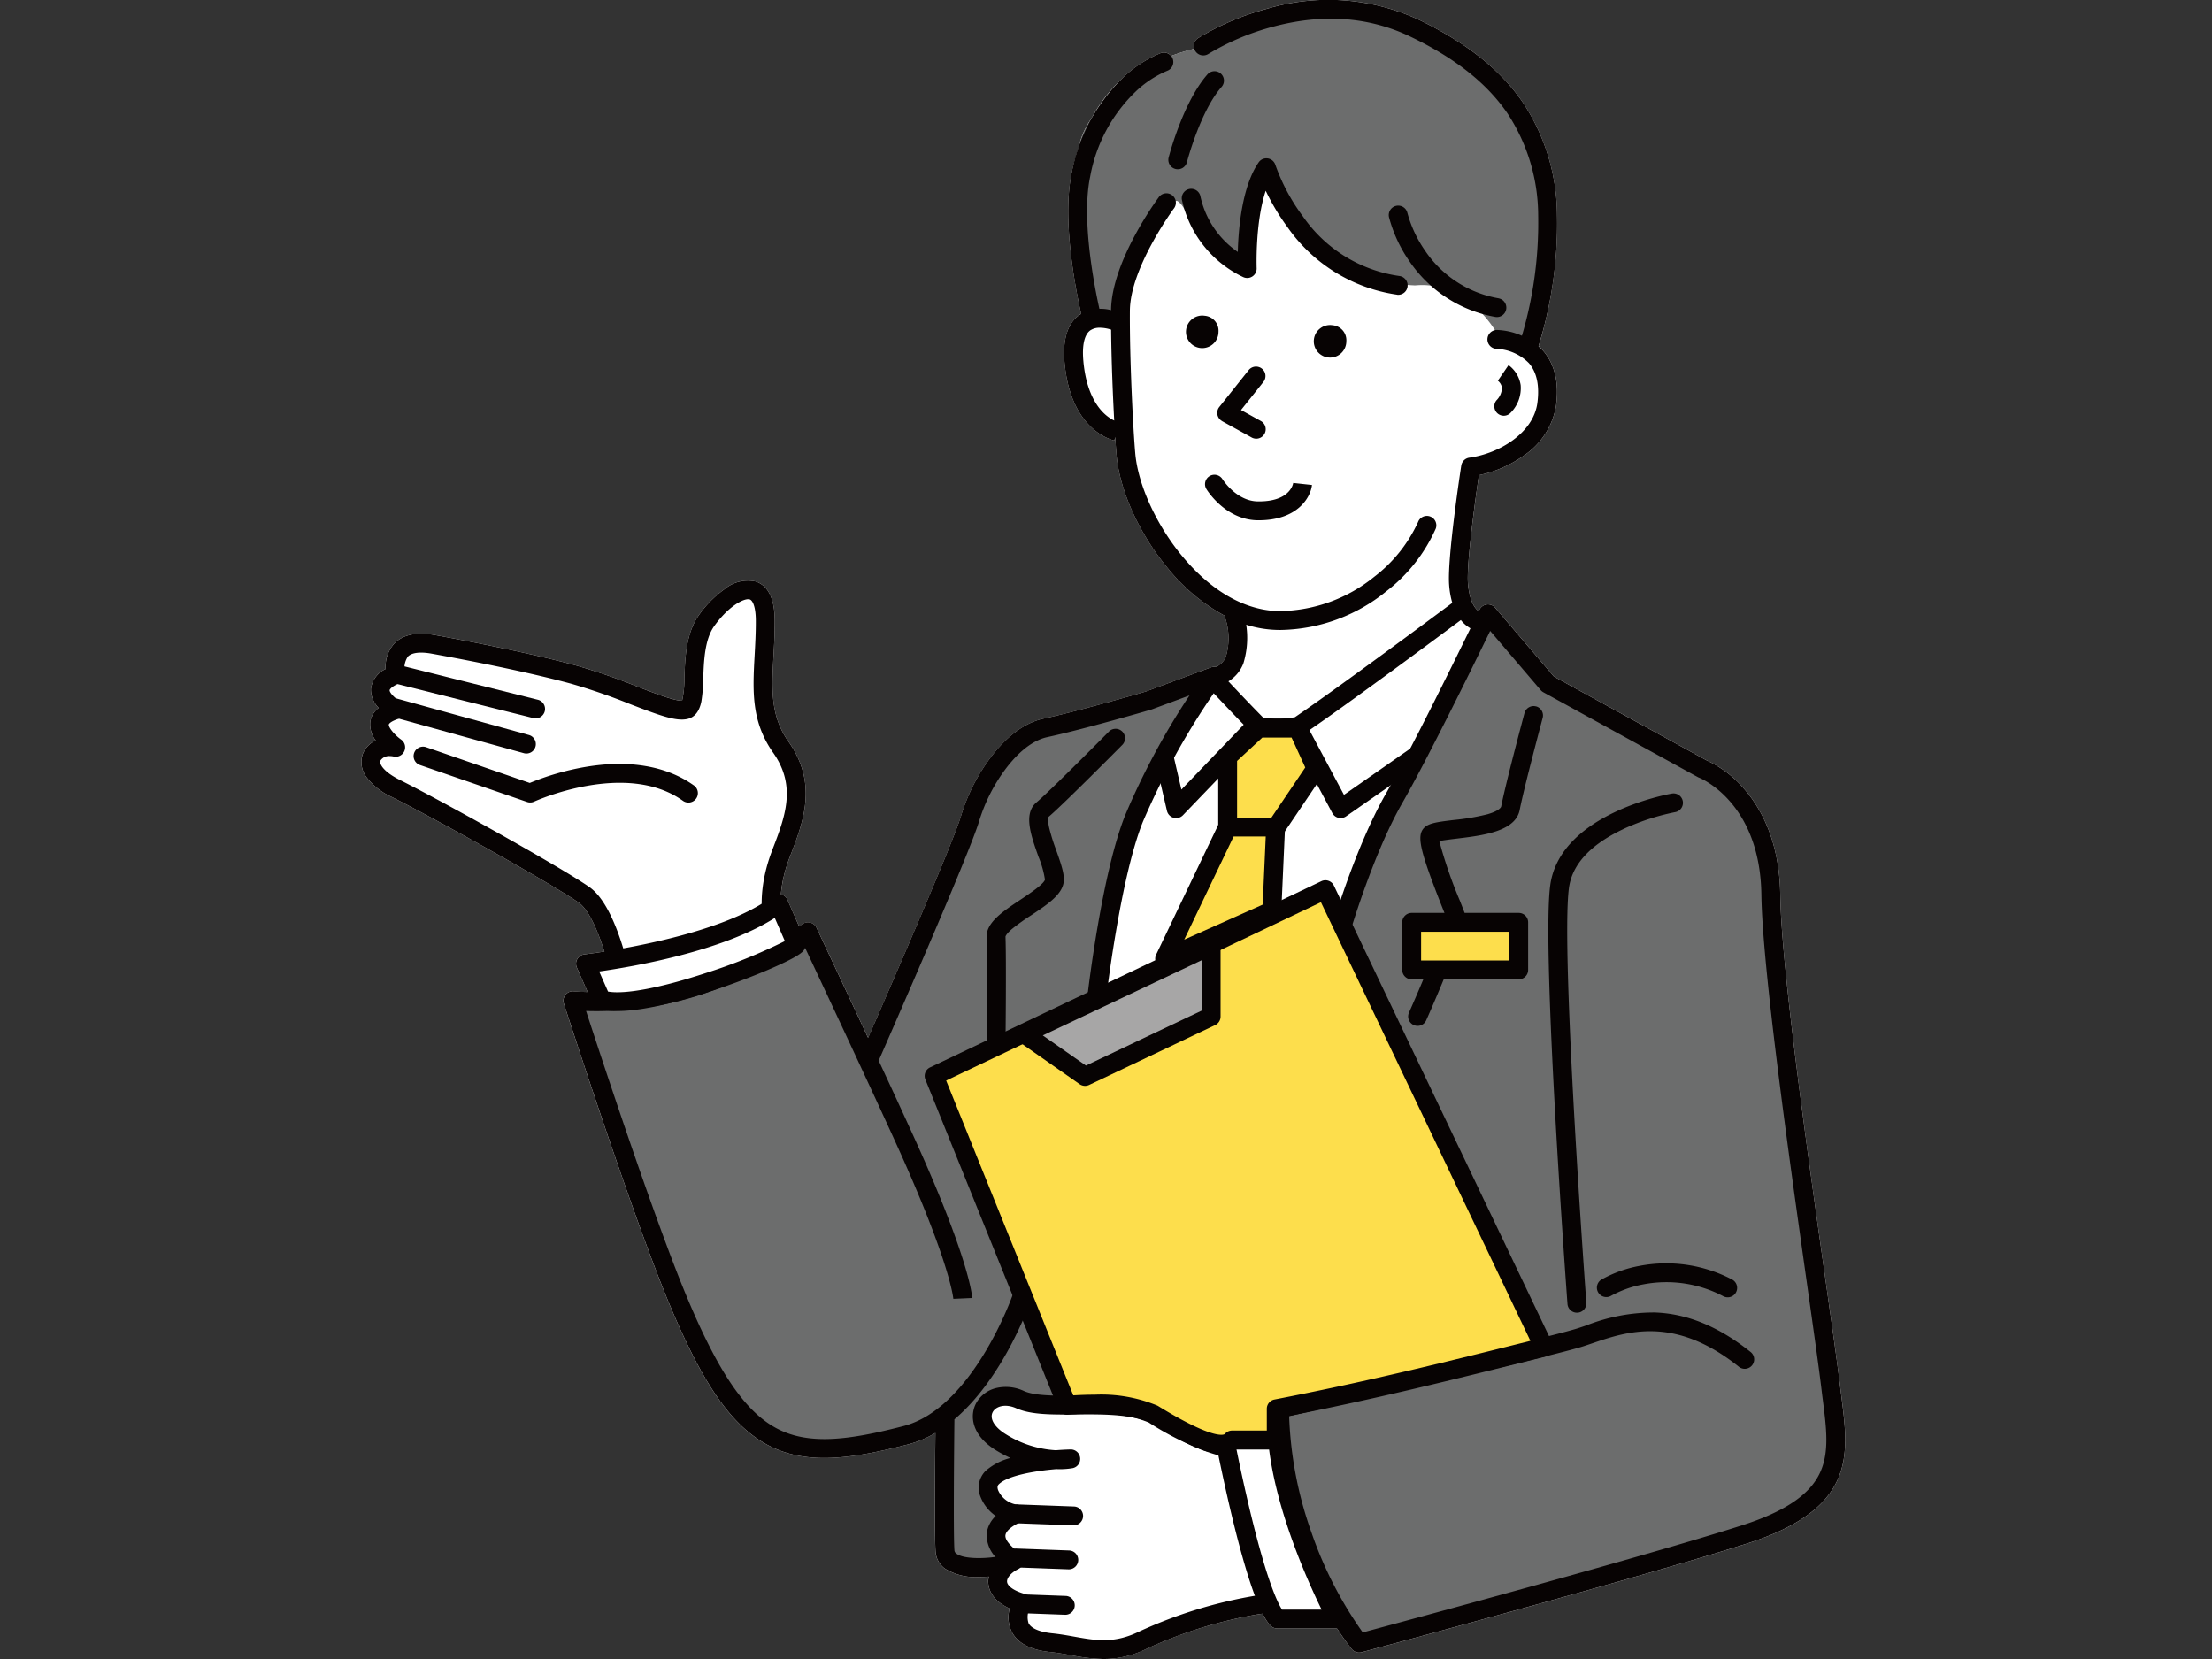 <svg xmlns="http://www.w3.org/2000/svg" xmlns:xlink="http://www.w3.org/1999/xlink" width="300" height="225" viewBox="0 0 300 225">
  <rect x="0" y="0" width="300" height="225" fill="#333333" stroke="none"/>
  <defs>
    <clipPath id="clip-path">
      <rect id="Rectangle_35691" data-name="Rectangle 35691" width="201.253" height="225" transform="translate(0 0)" fill="none"/>
    </clipPath>
  </defs>
  <g id="img_faq02" transform="translate(99 0.004)">
    <g id="Group_12967" data-name="Group 12967" transform="translate(-50 -0.004)" clip-path="url(#clip-path)">
      <path id="Path_4763" data-name="Path 4763" d="M200.58,188.1c-.31-2.625-1.012-7.582-1.9-13.858-2.428-17.14-6.1-43.043-6.234-52.953-.1-7.436-2.8-11.974-5.047-14.472a14.717,14.717,0,0,0-4.979-3.718L161.752,91.753l-7.972-9.339a1.28,1.28,0,0,0-2.126.275l-.1.2c-1.14-.806-1.4-3.017-1.461-3.768-.189-2.486.822-10.222,1.486-14.681a16.165,16.165,0,0,0,6.137-2.69,10.049,10.049,0,0,0,4.334-6.788c.407-3.1-.188-5.589-1.768-7.405a7.188,7.188,0,0,0-.612-.621,56.157,56.157,0,0,0,2.5-17.818,27.8,27.8,0,0,0-4.587-15.154c-3.07-4.5-7.714-8.2-14.2-11.312a29.211,29.211,0,0,0-20.6-1.453A35.6,35.6,0,0,0,113.5,5.16a1.278,1.278,0,0,0-.52,1.454,29.7,29.7,0,0,0-3.141.971,1.279,1.279,0,0,0-1.4-.392,16.232,16.232,0,0,0-5.094,3.3A21.5,21.5,0,0,0,99,16.109a10.525,10.525,0,0,0-1.549,3.265c-.05.188-.095.378-.135.569a28.7,28.7,0,0,0-.955,3.443c-1.389,6.558.625,16.327,1.275,19.167-.1.06-.2.124-.291.194-1.6,1.173-2.253,3.377-1.952,6.55.871,9.162,6.518,10.395,6.758,10.443l.1-.484c.065,1.016.128,1.862.182,2.474.428,4.825,3.1,10.709,6.973,15.358a25.512,25.512,0,0,0,7.732,6.437,1.273,1.273,0,0,0,.1.5,8.617,8.617,0,0,1-.04,5.218,3.007,3.007,0,0,1-1.282,1.222,1.277,1.277,0,0,0-.7.054l-8.842,3.278c-.684.2-9.176,2.661-13.872,3.674-3.195.689-5.71,3.325-7.258,5.414a25.53,25.53,0,0,0-3.879,7.7c-.994,3.471-9.87,23.867-12.626,30.171-3.559-7.635-6.94-14.818-7-14.936a1.28,1.28,0,0,0-1.9-.495c-.01.007-.168.119-.459.315L57.8,122.029a1.28,1.28,0,0,0-.851-.728l-.041-.008a18.543,18.543,0,0,1,1.2-5.032l.038-.1c1.79-4.629,3.818-9.874-.186-15.552-2.5-3.539-2.3-7.11-2.052-11.631.084-1.527.17-3.105.164-4.823-.011-2.969-.885-4.752-2.6-5.3A4.909,4.909,0,0,0,49.262,79.9a14.82,14.82,0,0,0-3.471,3.514c-1.752,2.449-1.873,5.818-1.969,8.525a13.731,13.731,0,0,1-.308,3.088h-.065c-1.059,0-3.7-1.019-6.053-1.925a84.82,84.82,0,0,0-8.3-2.863c-4.616-1.25-11.574-2.749-19.09-4.113-2.512-.455-4.376-.065-5.542,1.161A4.679,4.679,0,0,0,3.3,90.73a3.428,3.428,0,0,0-2,2.714,3.546,3.546,0,0,0,1.05,2.564,2.882,2.882,0,0,0-1.134,1.855,3.574,3.574,0,0,0,.73,2.56,3.4,3.4,0,0,0-1.766,1.883,3.4,3.4,0,0,0,.539,3.119A8.841,8.841,0,0,0,4.1,108.072c5.991,2.987,21.908,11.913,25.374,14.335,1.341.937,2.564,3.693,3.492,6.642-1.641.256-2.665.375-2.708.379a1.28,1.28,0,0,0-1.028,1.787l1.469,3.337c-1.165-.033-1.848-.106-1.87-.109a1.28,1.28,0,0,0-1.364,1.663c.09.279,9.05,28.077,14.2,40.481,4.6,11.074,8.46,16.672,13.328,19.322,5.132,2.794,11.148,2.062,19.192-.025a14.363,14.363,0,0,0,3.67-1.543c-.043,4.327-.123,14.182.026,16.1a3.135,3.135,0,0,0,1.221,2.268,7.862,7.862,0,0,0,4.663,1.168c.481,0,.929-.022,1.317-.051a3.3,3.3,0,0,0-.051.919c.076.872.578,2.363,2.9,3.4a4.471,4.471,0,0,0,.284,3.166c.8,1.546,2.55,2.468,5.211,2.74.975.1,1.922.269,2.837.433a24.587,24.587,0,0,0,4.4.51,13.076,13.076,0,0,0,5.81-1.365A60.146,60.146,0,0,1,121.87,218.9l.366-.046a6.508,6.508,0,0,0,1.048,1.585,1.28,1.28,0,0,0,.949.421h8.106a29.9,29.9,0,0,0,2.011,2.818,1.279,1.279,0,0,0,1.311.413c.376-.1,37.789-10.122,52.3-14.756,14.715-4.7,13.794-11.961,12.819-19.648-.066-.521-.133-1.048-.2-1.581" transform="translate(0 0.003)" fill="#fff"/>
      <path id="Path_4764" data-name="Path 4764" d="M594.538,13.482c-2.4-2.109-4.232-3.813-6.9-4.965-3.45-1.492-6.822-2.721-10.582-2.806A63.165,63.165,0,0,0,567.2,6.9c-3.359.922-10.3,4.348-10.3,4.348a23.7,23.7,0,0,0-10.422,5.267c-1.939,2.067-4.467,4.264-5.346,7.554-.911,3.415-.155,7.4,0,11.345.174,4.431,1.768,8.923,1.949,12.861h3.4s1.723-8.462,3.4-10.873,3.827-5.913,4.543-5.423c.951.649,1.179,2,2.481,3.435,2.41,2.649,5.991,5.557,6.953,4.724,1.26-1.09.866-10.275,2.58-10.995,1.008-.423,1.832,2.247,3.579,5.132a19.639,19.639,0,0,0,5.364,5.863,24.275,24.275,0,0,0,11.238,3.256,10.131,10.131,0,0,1,6.713,1.754,15.562,15.562,0,0,1,4.4,4.775l5.127,1.713s1.734-12.36,1.827-17.361c.135-7.215-4.809-15.925-4.809-15.925Z" transform="translate(-443.691 -4.686)" fill="#6c6d6d" fill-rule="evenodd"/>
      <path id="Path_4765" data-name="Path 4765" d="M221.336,517.393c-6.983,2.4-8.5,11.394-10.521,16.146s-12.666,27.873-12.666,27.873l-8.123-16.443a155.144,155.144,0,0,0-15.837,7.256c-7.189,3.922-15.743,1.583-15.743,1.583l5.8,17.842,9.941,27.028,6.888,10.9,6.164,3.749,6.9,1.8h5.425l9.038-3.611v15.929l2.212,3.284h20.84l-1.945-21.151-8.374-18.232,8.374-37.541,4.616-25.222,11.207-18.716a95.9,95.9,0,0,1-9.739,3.68c-5.348,1.629-10.776,2.577-14.458,3.844" transform="translate(-130.02 -418.394)" fill="#6c6d6d" fill-rule="evenodd"/>
      <path id="Path_4766" data-name="Path 4766" d="M758.6,494.326l-5.7-6.836-23.262-12.375-8.19-9.41-15.917,31.072-6.08,15.918,28.014,51.571L692.625,573.2l1.9,9.813,3.312,11.481,6.179,10.936,60.1-17.962,3.678-4.455,1.2-6.184-2.439-17.659Z" transform="translate(-568.362 -382.153)" fill="#6c6d6d" fill-rule="evenodd"/>
      <path id="Path_4767" data-name="Path 4767" d="M647.7,284.54l3.981,2.2a1.28,1.28,0,1,0,1.239-2.239l-2.656-1.469,3.037-3.811a1.28,1.28,0,1,0-2-1.6l-3.981,4.995a1.28,1.28,0,0,0,.382,1.917" transform="translate(-530.953 -227.423)" fill="#070303"/>
      <path id="Path_4768" data-name="Path 4768" d="M907.519,604.633a31.658,31.658,0,0,1,7-2.29,1.28,1.28,0,1,0-.445-2.52c-.62.11-15.193,2.795-16.469,12.487-1.172,8.9,2.2,54.782,2.347,56.731a1.28,1.28,0,0,0,1.275,1.185c.032,0,.064,0,.1,0a1.279,1.279,0,0,0,1.181-1.371c-.035-.475-3.5-47.564-2.362-56.207.422-3.208,2.9-5.9,7.378-8.011" transform="translate(-736.364 -492.193)" fill="#070303"/>
      <path id="Path_4769" data-name="Path 4769" d="M510.731,308.309c-.31-2.625-1.012-7.582-1.9-13.858-2.428-17.14-6.1-43.043-6.234-52.953-.1-7.436-2.8-11.974-5.047-14.472a14.717,14.717,0,0,0-4.979-3.718L471.9,211.96l-7.972-9.339a1.28,1.28,0,0,0-2.126.275l-.1.2c-1.14-.806-1.4-3.017-1.461-3.768-.189-2.486.822-10.222,1.486-14.681a16.165,16.165,0,0,0,6.137-2.69,10.05,10.05,0,0,0,4.334-6.788c.406-3.1-.188-5.589-1.768-7.405a9.107,9.107,0,0,0-6.283-2.811h-.011a1.28,1.28,0,0,0-.016,2.559,6.576,6.576,0,0,1,4.392,1.946c1.068,1.238,1.454,3.048,1.148,5.377-.536,4.082-5.158,6.88-9.235,7.44a1.28,1.28,0,0,0-1.091,1.073c-.079.511-1.921,12.553-1.646,16.174a11.723,11.723,0,0,0,.429,2.444c-2.093,1.562-15.266,11.372-21.347,15.507a13.779,13.779,0,0,1-4.3.058c-1.628-1.643-3.6-3.729-4.717-4.919a4.9,4.9,0,0,0,2.03-2.431,11.822,11.822,0,0,0,.385-5.251,15.156,15.156,0,0,0,4.659.71,23.284,23.284,0,0,0,14.315-5.221,21.954,21.954,0,0,0,6.732-8.521,1.28,1.28,0,0,0-2.4-.892,19.642,19.642,0,0,1-5.929,7.412,20.747,20.747,0,0,1-12.744,4.663h-.1c-2.665,0-7.829-.99-13.19-7.425-3.5-4.2-6.011-9.678-6.389-13.946-.28-3.149-.777-12.577-.731-19.37.039-5.783,5.858-13.715,5.931-13.814A1.28,1.28,0,1,0,418.273,147c-.26.351-6.355,8.647-6.434,15.266a5.424,5.424,0,0,0-4.346.687c-1.6,1.173-2.253,3.377-1.952,6.55.871,9.162,6.518,10.4,6.758,10.443l.1-.484c.065,1.016.128,1.862.182,2.474.428,4.825,3.1,10.709,6.972,15.357a25.511,25.511,0,0,0,7.732,6.437,1.271,1.271,0,0,0,.1.5,8.619,8.619,0,0,1-.04,5.218,3.007,3.007,0,0,1-1.283,1.222,1.277,1.277,0,0,0-.7.055L416.517,214c-.684.2-9.176,2.661-13.872,3.674-3.195.689-5.71,3.324-7.258,5.414a25.532,25.532,0,0,0-3.879,7.7c-1.172,4.095-13.315,31.746-13.438,32.025a1.28,1.28,0,1,0,2.343,1.029c.5-1.145,12.336-28.09,13.556-32.35a23.1,23.1,0,0,1,3.475-6.88c1.286-1.736,3.326-3.915,5.741-4.436,4.961-1.07,13.722-3.623,14.093-3.732q.044-.013.086-.029l5.11-1.894a98.727,98.727,0,0,0-8.678,16.137c-3.171,7.825-5.06,23.778-5.139,24.454a1.28,1.28,0,0,0,2.542.3c.019-.162,1.927-16.286,4.968-23.789a100.668,100.668,0,0,1,9.592-17.4c1.128,1.2,3.3,3.509,5.046,5.26.247.248.766.768,3.7.752a7.481,7.481,0,0,0,3.642-.6c5.808-3.943,18.155-13.121,21.133-15.34a4.459,4.459,0,0,0,1.3,1.123c-2.518,5.162-8.3,16.9-11.467,22.425-4.209,7.334-7.392,18.3-7.526,18.767a1.28,1.28,0,0,0,2.459.708c.032-.11,3.233-11.139,7.286-18.2,3.376-5.882,9.644-18.664,11.923-23.347l6.853,8.029a1.28,1.28,0,0,0,.357.291l20.94,11.5a1.3,1.3,0,0,0,.166.076c.083.031,8.291,3.262,8.466,15.87.14,10.072,3.822,36.072,6.259,53.276.886,6.259,1.586,11.2,1.893,13.8.064.54.131,1.075.2,1.6.47,3.708.876,6.91-.366,9.651-1.383,3.049-4.78,5.349-10.692,7.237-13.253,4.233-45.77,13-51.359,14.5a53.348,53.348,0,0,1-6.965-13.589,52.214,52.214,0,0,1-3.015-15.74c5.975-1.353,35.61-8.088,39.958-9.5.376-.122.76-.252,1.166-.391,4.684-1.595,11.1-3.779,19.81,3.138a1.28,1.28,0,1,0,1.591-2c-4.313-3.424-8.549-5.162-12.952-5.313a25.06,25.06,0,0,0-9.274,1.757c-.4.135-.772.263-1.129.378-4.627,1.5-40.373,9.578-40.734,9.66a1.28,1.28,0,0,0-1,1.2,51.879,51.879,0,0,0,3.164,17.668c3.417,9.6,7.725,14.795,7.907,15.011a1.28,1.28,0,0,0,1.311.413c.376-.1,37.789-10.122,52.3-14.756,14.715-4.7,13.794-11.961,12.819-19.648-.066-.521-.133-1.048-.2-1.581M408.09,169.262c-.207-2.178.109-3.644.914-4.241a2.219,2.219,0,0,1,1.329-.368,5.033,5.033,0,0,1,1.512.258c.042,4.139.228,8.777.421,12.324-1.134-.538-3.641-2.351-4.176-7.972" transform="translate(-310.152 -120.203)" fill="#070303"/>
      <path id="Path_4770" data-name="Path 4770" d="M659.137,550.417l-4.208,3.891v9.532h6.611l5.375-7.962-2.492-5.461Z" transform="translate(-537.429 -451.667)" fill="#fdde4c" fill-rule="evenodd"/>
      <path id="Path_4771" data-name="Path 4771" d="M659.734,544.032a1.28,1.28,0,0,0-1.164-.748h-5.285a1.279,1.279,0,0,0-.869.34l-4.208,3.892a1.279,1.279,0,0,0-.411.939v9.532a1.28,1.28,0,0,0,1.28,1.28h6.611a1.279,1.279,0,0,0,1.06-.564l5.375-7.962a1.28,1.28,0,0,0,.1-1.247Zm-4.727,12.675h-4.652v-7.692l3.43-3.172h3.962l1.853,4.06Z" transform="translate(-531.576 -445.814)" fill="#070303"/>
      <path id="Path_4772" data-name="Path 4772" d="M607.273,643.094l14.543-6.488.508-11.37h-6.5Z" transform="translate(-498.323 -513.064)" fill="#fdde4c" fill-rule="evenodd"/>
      <path id="Path_4773" data-name="Path 4773" d="M616.47,618.1h-6.5a1.28,1.28,0,0,0-1.154.727l-8.55,17.858a1.28,1.28,0,0,0,1.676,1.721l14.543-6.488a1.28,1.28,0,0,0,.757-1.112l.508-11.37a1.28,1.28,0,0,0-1.278-1.337m-1.751,11.8-10.643,4.748,6.7-13.991h4.357Z" transform="translate(-492.47 -507.211)" fill="#070303"/>
      <path id="Path_4774" data-name="Path 4774" d="M215.307,747a1.28,1.28,0,0,0-1.629.788c-.053.153-5.43,15.307-14.774,17.731-7.44,1.93-12.933,2.646-17.325.255-4.248-2.313-7.893-7.713-12.189-18.056-4.354-10.484-11.478-32.137-13.548-38.493a45.987,45.987,0,0,0,15.345-2.133,63.686,63.686,0,0,0,14.222-6.729c2.15,4.574,9.221,19.642,12.651,27.208,7.2,15.881,7.589,20.663,7.592,20.71v-.015l2.557-.114c-.009-.2-.3-5.062-7.818-21.638-4.061-8.957-13.208-28.392-13.3-28.587a1.28,1.28,0,0,0-1.9-.495,60.228,60.228,0,0,1-14.791,7.226,43.134,43.134,0,0,1-16.207,1.9,1.28,1.28,0,0,0-1.364,1.663c.09.279,9.05,28.077,14.2,40.481,4.6,11.074,8.46,16.672,13.328,19.322,5.131,2.794,11.148,2.062,19.192-.025a14.365,14.365,0,0,0,3.67-1.543c-.043,4.327-.123,14.182.025,16.1a3.135,3.135,0,0,0,1.221,2.268,7.862,7.862,0,0,0,4.663,1.168,17.753,17.753,0,0,0,2.613-.2,1.28,1.28,0,1,0-.4-2.527c-1.279.2-4.256.36-5.289-.455a.581.581,0,0,1-.254-.456c-.142-1.829-.062-12.318,0-17.744,6.622-5.593,10.115-15.454,10.3-15.983a1.279,1.279,0,0,0-.789-1.628" transform="translate(-125.357 -572.113)" fill="#070303"/>
      <path id="Path_4775" data-name="Path 4775" d="M489.262,551.516c-.08.08-7.972,8.047-9.788,9.566s-.749,4.493.275,7.375a12.958,12.958,0,0,1,.875,3.1c-.149.615-2.213,1.985-3.322,2.722-2.4,1.593-4.665,3.1-4.589,5.086.125,3.278,0,14.5,0,14.61a1.279,1.279,0,0,0,1.265,1.294h.015a1.28,1.28,0,0,0,1.279-1.265c.005-.464.126-11.4,0-14.724,0,0,.052-.327.906-1.053a28.7,28.7,0,0,1,2.542-1.815c2.15-1.428,4.007-2.661,4.393-4.25.259-1.066-.193-2.429-.951-4.564a26.907,26.907,0,0,1-.973-3.114c-.234-1.094-.085-1.411-.064-1.448,1.919-1.609,9.629-9.391,9.957-9.722a1.28,1.28,0,1,0-1.818-1.8" transform="translate(-387.904 -452.258)" fill="#070303"/>
      <path id="Path_4776" data-name="Path 4776" d="M808.794,533.8a1.28,1.28,0,0,0-1.567.9c-.1.386-2.542,9.481-3.156,12.65-.053.273-.565.7-1.845,1.07a30.157,30.157,0,0,1-4.529.775c-2.489.3-3.738.45-4.307,1.353-.717,1.136-.166,3.294,2.68,10.494.2.493.367.928.5,1.284-.107,1.336-2.641,7.7-5,12.982a1.28,1.28,0,1,0,2.338,1.042c.014-.031,1.418-3.186,2.744-6.459,2.853-7.047,2.581-7.759,2.362-8.331-.151-.395-.346-.888-.571-1.459a60.913,60.913,0,0,1-2.765-8.033c.572-.122,1.552-.24,2.318-.333,3.569-.43,8.012-.965,8.581-3.9.6-3.081,3.091-12.38,3.116-12.474a1.28,1.28,0,0,0-.9-1.568m-12.218,28.447h0Z" transform="translate(-649.47 -437.994)" fill="#070303"/>
      <path id="Path_4777" data-name="Path 4777" d="M527.6,1102.844s-.776.017-1.921.107a9.179,9.179,0,0,0,1.921-.107" transform="translate(-431.372 -904.984)" fill="#fff" fill-rule="evenodd"/>
      <path id="Path_4778" data-name="Path 4778" d="M494.853,1059.042c-5.536-4.031-15.968-1.118-20.271-3.03s-7.673,2.707-2.557,5.808a15.49,15.49,0,0,0,7.511,2.333c1.145-.091,1.921-.107,1.921-.107a9.179,9.179,0,0,1-1.921.107c-2.6.206-7.108.792-8.744,2.43-1.667,1.668.773,4.731,3.221,4.934,0,0-5.934,2.314-.232,6.311-2.81,1.383-3.541,4.42,1.037,5.749,0,0-2.676,4.713,3.973,5.394,4.243.434,7.488,2.034,12.369-.3a61.539,61.539,0,0,1,15.785-4.85,32.582,32.582,0,0,0,6.986-1.692,54.488,54.488,0,0,1-7.216-19.031,22.417,22.417,0,0,1-11.862-4.052" transform="translate(-385.225 -866.186)" fill="#fff" fill-rule="evenodd"/>
      <path id="Path_4779" data-name="Path 4779" d="M502.11,1057.016a1.282,1.282,0,0,0-1.255-1.062,21.325,21.325,0,0,1-11.115-3.807c-3.615-2.633-8.836-2.586-13.44-2.546-2.858.025-5.559.049-7.064-.619a5.736,5.736,0,0,0-3.835-.389,4.22,4.22,0,0,0-2.672,2.068c-.863,1.652-.656,4.317,2.767,6.392a18.568,18.568,0,0,0,1.9,1.007,8.2,8.2,0,0,0-3.372,1.757,3.216,3.216,0,0,0-.683,3.513,5.655,5.655,0,0,0,2.067,2.595,3.9,3.9,0,0,0-1.222,2.309,4.364,4.364,0,0,0,1.605,3.644,3.931,3.931,0,0,0-1.394,3.2c.076.873.577,2.363,2.9,3.4a4.471,4.471,0,0,0,.284,3.166c.8,1.546,2.55,2.468,5.211,2.74.975.1,1.922.269,2.837.432a24.578,24.578,0,0,0,4.4.51,13.072,13.072,0,0,0,5.81-1.365,60.138,60.138,0,0,1,15.382-4.733,33.648,33.648,0,0,0,7.3-1.769,1.28,1.28,0,0,0,.607-1.9,53.718,53.718,0,0,1-7.02-18.539m-1.181,19.669a62.159,62.159,0,0,0-16.188,4.967c-3.332,1.6-5.8,1.154-8.659.643-.962-.172-1.956-.349-3.027-.459-1.69-.173-2.824-.656-3.193-1.359a2.7,2.7,0,0,1,.2-2.13,1.28,1.28,0,0,0-.756-1.861c-1.68-.488-2.323-1.164-2.364-1.634-.048-.554.583-1.268,1.536-1.737a1.28,1.28,0,0,0,.169-2.2c-1.294-.907-2-1.773-1.926-2.376.086-.739,1.335-1.474,1.888-1.694a1.28,1.28,0,0,0-.359-2.468,3.307,3.307,0,0,1-2.512-1.931c-.2-.536,0-.737.09-.823,1.166-1.167,4.839-1.812,7.8-2.055a10.377,10.377,0,0,0,2.214-.133,1.28,1.28,0,0,0-.282-2.533c-.242.005-.992.027-2.012.106a14.264,14.264,0,0,1-6.73-2.147c-1.57-.951-2.286-2.136-1.825-3.018.4-.766,1.658-1.211,3.2-.526,2.012.894,4.844.87,8.126.84,4.208-.037,8.98-.08,11.911,2.055a23.689,23.689,0,0,0,11.537,4.238,56.8,56.8,0,0,0,6.365,17.107,30.779,30.779,0,0,1-5.207,1.125" transform="translate(-379.359 -860.325)" fill="#070303"/>
      <path id="Path_4780" data-name="Path 4780" d="M652.547,1086.732s4.027,21.155,7.159,24.613h8.09s-7.136-13.287-8.09-24.613Z" transform="translate(-535.475 -891.763)" fill="#fff" fill-rule="evenodd"/>
      <path id="Path_4781" data-name="Path 4781" d="M655.128,1080.772a1.28,1.28,0,0,0-1.275-1.172h-7.159a1.28,1.28,0,0,0-1.257,1.519c.01.053,1.029,5.387,2.419,11.074,2.874,11.757,4.511,13.564,5.049,14.158a1.279,1.279,0,0,0,.949.421h8.09a1.28,1.28,0,0,0,1.127-1.885c-.07-.13-7.022-13.192-7.942-24.115m-.637,23.441c-.693-1.087-2.072-4.132-4.147-12.619-.931-3.809-1.695-7.46-2.093-9.436H652.7c1.027,8.729,5.238,18.12,7.162,22.054Z" transform="translate(-529.621 -885.91)" fill="#070303"/>
      <path id="Path_4782" data-name="Path 4782" d="M499.5,1205.45l-5.9-.217a1.28,1.28,0,1,0-.094,2.557l5.9.217h.048a1.28,1.28,0,0,0,.046-2.558" transform="translate(-403.952 -989.003)" fill="#070303"/>
      <path id="Path_4783" data-name="Path 4783" d="M496.233,1170.872l-7.2-.264a1.28,1.28,0,0,0-.094,2.558l7.2.264h.048a1.28,1.28,0,0,0,.046-2.558" transform="translate(-400.21 -960.59)" fill="#070303"/>
      <path id="Path_4784" data-name="Path 4784" d="M497.607,1137.543l-7.7-.283a1.28,1.28,0,0,0-.094,2.558l7.7.283h.048a1.28,1.28,0,0,0,.046-2.558" transform="translate(-400.928 -933.225)" fill="#070303"/>
      <path id="Path_4785" data-name="Path 4785" d="M433,697.8l18.041,44.671c4.292-.322,8.272-.271,11.673,1.2,5.516,3.395,9.484,5.023,10.7,3.513H479.4v-4.232c12.686-2.46,23.512-5.146,36.3-8.356l-29.634-62.052Z" transform="translate(-355.315 -551.883)" fill="#fdde4c" fill-rule="evenodd"/>
      <path id="Path_4786" data-name="Path 4786" d="M481.369,666.137a1.28,1.28,0,0,0-1.7-.6l-53.07,25.256a1.28,1.28,0,0,0-.637,1.635L444,737.1a1.276,1.276,0,0,0,1.282.8c3.564-.267,7.652-.348,10.987,1.063a39.667,39.667,0,0,0,7.13,3.664,8.45,8.45,0,0,0,2.706.558,3.249,3.249,0,0,0,1.958-.569h5.487a1.28,1.28,0,0,0,1.28-1.28v-3.178c11.908-2.339,22.207-4.874,35.33-8.169a1.28,1.28,0,0,0,.843-1.793Zm-8.062,69.7a1.279,1.279,0,0,0-1.036,1.256v2.953h-4.707a1.28,1.28,0,0,0-.995.475c-.009.012-1.173,1.043-9.039-3.8a1.29,1.29,0,0,0-.163-.084,19.906,19.906,0,0,0-8.442-1.456c-.88,0-1.843.029-2.9.092l-17.243-42.694,50.828-24.189,28.409,59.487c-12.742,3.2-22.891,5.668-34.713,7.961" transform="translate(-349.461 -546.028)" fill="#070303"/>
      <path id="Path_4787" data-name="Path 4787" d="M509.32,732.425l17.1-8.119v-9.661l-25.364,12Z" transform="translate(-411.162 -586.432)" fill="#a7a6a6" fill-rule="evenodd"/>
      <path id="Path_4788" data-name="Path 4788" d="M521.251,707.711a1.28,1.28,0,0,0-1.232-.075l-25.364,12a1.28,1.28,0,0,0-.186,2.205l8.265,5.777a1.282,1.282,0,0,0,1.282.107l17.1-8.119a1.279,1.279,0,0,0,.731-1.156v-9.66a1.28,1.28,0,0,0-.595-1.082m-1.964,9.933-15.7,7.453-5.848-4.088,21.545-10.2Z" transform="translate(-405.309 -580.578)" fill="#070303"/>
      <path id="Path_4789" data-name="Path 4789" d="M60.645,450.024c-.024-6.916-5.076-4.031-7.961,0s-.723,11.643-2.9,12.1-8.518-2.982-15.176-4.786c-4.5-1.218-11.362-2.706-18.984-4.089-6.324-1.147-5.1,4.089-5.1,4.089-4.735,2.018,0,4.786,0,4.786-4.984,1.578,0,5.085,0,5.085-2.993-.676-5.84,2.667,0,5.579s21.9,11.892,25.536,14.431,5.518,13.634,5.518,13.634c7.375.591,21.186-6.772,21.186-6.772-2.139-4.1-1.38-8.85,0-12.419,1.757-4.546,3.636-9.3,0-14.452s-2.1-10.271-2.122-17.187" transform="translate(-5.854 -365.86)" fill="#fff" fill-rule="evenodd"/>
      <path id="Path_4790" data-name="Path 4790" d="M58.145,476.177c1.79-4.629,3.818-9.874-.186-15.552-2.5-3.539-2.3-7.11-2.052-11.631.084-1.527.17-3.105.164-4.823-.011-2.969-.885-4.752-2.6-5.3a4.91,4.91,0,0,0-4.21,1.045,14.821,14.821,0,0,0-3.471,3.514c-1.752,2.449-1.873,5.818-1.969,8.525a13.73,13.73,0,0,1-.308,3.088l-.065,0c-1.059,0-3.7-1.019-6.053-1.925a84.8,84.8,0,0,0-8.3-2.863c-4.616-1.25-11.574-2.75-19.09-4.113-2.512-.455-4.377-.065-5.542,1.161a4.678,4.678,0,0,0-1.158,3.44,3.428,3.428,0,0,0-2,2.714,3.546,3.546,0,0,0,1.05,2.564,2.881,2.881,0,0,0-1.134,1.855,3.572,3.572,0,0,0,.73,2.56,3.4,3.4,0,0,0-1.766,1.883,3.4,3.4,0,0,0,.539,3.119A8.841,8.841,0,0,0,4.1,468.086c5.991,2.987,21.908,11.913,25.374,14.335,2.324,1.623,4.293,8.712,4.989,12.8a1.28,1.28,0,0,0,1.159,1.061c.312.025.633.037.964.037,7.786,0,20.372-6.66,20.926-6.955a1.279,1.279,0,0,0,.532-1.721c-2.166-4.154-.893-8.9.059-11.366Zm-2.387-.923-.038.1c-1.023,2.645-2.35,7.586-.478,12.3-3.153,1.578-12.549,6.027-18.443,6.108-.593-3.005-2.463-11.067-5.856-13.437-3.855-2.693-20.036-11.7-25.7-14.527-2.237-1.116-2.816-2.175-2.659-2.615a1.387,1.387,0,0,1,1.3-.627,2.281,2.281,0,0,1,.5.057,1.28,1.28,0,0,0,1.021-2.293c-.905-.643-1.733-1.658-1.672-2.05.016-.1.285-.443,1.32-.771a1.281,1.281,0,0,0,.263-2.323c-.766-.454-1.5-1.224-1.473-1.555.007-.11.26-.5,1.326-.951a1.271,1.271,0,0,0,.746-1.461,2.769,2.769,0,0,1,.4-2.146c.521-.541,1.666-.683,3.225-.4,7.447,1.351,14.328,2.833,18.877,4.065a82.768,82.768,0,0,1,8.053,2.781c4.022,1.551,6.192,2.344,7.722,2.022,1-.211,1.652-1.008,1.927-2.368a20.286,20.286,0,0,0,.255-3.115c.084-2.363.189-5.3,1.493-7.127,1.931-2.7,4.075-3.847,4.821-3.61.373.119.812.942.819,2.87.006,1.643-.079,3.184-.16,4.674-.264,4.819-.492,8.98,2.516,13.246,3.214,4.558,1.6,8.733-.11,13.154" transform="translate(0 -360.011)" fill="#070303"/>
      <path id="Path_4791" data-name="Path 4791" d="M21.237,505.186l18.7,4.679a1.28,1.28,0,1,0,.621-2.483l-18.7-4.679a1.28,1.28,0,1,0-.621,2.483" transform="translate(-16.632 -412.482)" fill="#070303"/>
      <path id="Path_4792" data-name="Path 4792" d="M77.672,569.743c-3.744-2.667-8.882-3.523-14.859-2.477a35.816,35.816,0,0,0-7.386,2.147L41.4,564.572a1.28,1.28,0,1,0-.835,2.419l14.5,5a1.282,1.282,0,0,0,.955-.048c.123-.057,12.424-5.634,20.168-.119a1.28,1.28,0,1,0,1.485-2.085" transform="translate(-32.576 -463.225)" fill="#070303"/>
      <path id="Path_4793" data-name="Path 4793" d="M36.2,535.085a1.28,1.28,0,0,0,.34-2.513l-18.093-4.993a1.28,1.28,0,0,0-.681,2.467l18.093,4.993a1.283,1.283,0,0,0,.341.046" transform="translate(-13.806 -432.888)" fill="#070303"/>
      <path id="Path_4794" data-name="Path 4794" d="M629.136,238.71a2.206,2.206,0,1,0,1.859,2.179,2.039,2.039,0,0,0-1.859-2.179" transform="translate(-514.738 -195.883)" fill="#070303" fill-rule="evenodd"/>
      <path id="Path_4795" data-name="Path 4795" d="M725.772,245.862a2.206,2.206,0,1,0,1.859,2.179,2.039,2.039,0,0,0-1.859-2.179" transform="translate(-594.037 -201.752)" fill="#070303" fill-rule="evenodd"/>
      <path id="Path_4796" data-name="Path 4796" d="M169.474,691.2l2.137,4.856c5.793,1.953,26.628-6.579,26.466-7.549l-2.38-5.467c-8.019,6.109-26.224,8.16-26.224,8.16" transform="translate(-139.069 -560.494)" fill="#fff" fill-rule="evenodd"/>
      <path id="Path_4797" data-name="Path 4797" d="M193.4,682.141l-2.38-5.467a1.28,1.28,0,0,0-1.949-.507c-7.643,5.822-25.413,7.886-25.592,7.906a1.28,1.28,0,0,0-1.028,1.787l2.137,4.856a1.28,1.28,0,0,0,.762.7,8.253,8.253,0,0,0,2.614.346c2.453,0,6.382-.628,12.668-2.69,5.412-1.776,11.027-4.164,12.262-5.215a1.479,1.479,0,0,0,.594-1.413,1.269,1.269,0,0,0-.089-.3m-13.5,4.476c-6.083,2-10.928,2.909-13.219,2.5l-1.2-2.723c4.506-.639,16.694-2.716,23.814-7.267l1.369,3.144a75.4,75.4,0,0,1-10.765,4.346" transform="translate(-133.216 -554.641)" fill="#070303"/>
      <path id="Path_4798" data-name="Path 4798" d="M649.724,359.839c-.039.264-.51,2.579-4.8,2.527-2.92-.032-4.78-2.982-4.81-3.031a1.28,1.28,0,0,0-2.187,1.329c.1.172,2.6,4.213,6.969,4.261h.149c5.292,0,7.036-3.121,7.218-4.786l-2.544-.277Z" transform="translate(-523.328 -294.363)" fill="#070303"/>
      <path id="Path_4799" data-name="Path 4799" d="M858.335,276.012l-1.451,2.108-.016-.011a1.569,1.569,0,0,1,.576.964,2.534,2.534,0,0,1-.753,1.718,1.28,1.28,0,0,0,1.944,1.664,4.755,4.755,0,0,0,1.344-3.733,4.112,4.112,0,0,0-1.644-2.71" transform="translate(-702.741 -226.492)" fill="#070303"/>
      <path id="Path_4800" data-name="Path 4800" d="M952.221,957.179a19.243,19.243,0,0,0-12.45-1.837,16.729,16.729,0,0,0-5.263,1.891,1.28,1.28,0,0,0,1.347,2.176,14.545,14.545,0,0,1,4.5-1.574,16.541,16.541,0,0,1,10.706,1.627,1.28,1.28,0,1,0,1.156-2.283" transform="translate(-766.354 -783.668)" fill="#070303"/>
      <rect id="Rectangle_35690" data-name="Rectangle 35690" width="14.516" height="6.451" transform="translate(142.455 125.09)" fill="#fdde4c"/>
      <path id="Path_4801" data-name="Path 4801" d="M802.692,690.1H788.176a1.28,1.28,0,0,0-1.28,1.28v6.451a1.28,1.28,0,0,0,1.28,1.279h14.516a1.279,1.279,0,0,0,1.28-1.279v-6.451a1.28,1.28,0,0,0-1.28-1.28m-1.28,6.451H789.455v-3.892h11.957Z" transform="translate(-645.72 -566.289)" fill="#070303"/>
      <path id="Path_4802" data-name="Path 4802" d="M611.045,67.193a1.278,1.278,0,0,0,1.559-.919c.018-.069,1.806-6.9,4.686-10.194a1.28,1.28,0,1,0-1.927-1.684c-3.276,3.748-5.159,10.934-5.238,11.238a1.28,1.28,0,0,0,.919,1.559" transform="translate(-500.63 -44.277)" fill="#070303"/>
      <path id="Path_4803" data-name="Path 4803" d="M649.346,138.136a1.3,1.3,0,0,0,.17.011,1.28,1.28,0,0,0,.166-2.548,19.145,19.145,0,0,1-13.09-8.076,26.514,26.514,0,0,1-3.74-6.989,1.275,1.275,0,0,0-.2-.389h0v0h0l0,0h0a1.281,1.281,0,0,0-1.747-.283h0l0,0h0l0,0h0a1.266,1.266,0,0,0-.324.328c-2.254,3.256-2.741,8.956-2.827,12.142a12.315,12.315,0,0,1-5.061-7.5,1.28,1.28,0,0,0-2.531.379,15.157,15.157,0,0,0,8.294,10.519,1.28,1.28,0,0,0,1.856-1.193c0-.074-.22-6.184,1.229-10.5a30.153,30.153,0,0,0,2.956,4.936,21.913,21.913,0,0,0,14.861,9.157" transform="translate(-508.879 -98.165)" fill="#070303"/>
      <path id="Path_4804" data-name="Path 4804" d="M548.6,40.574a1.28,1.28,0,0,0-1.629-.789,16.231,16.231,0,0,0-5.094,3.3,24.258,24.258,0,0,0-6.98,12.894c-1.605,7.58,1.336,19.452,1.462,19.953a1.28,1.28,0,0,0,2.482-.623c-.029-.117-2.923-11.8-1.441-18.8a21.243,21.243,0,0,1,6.109-11.448,14.119,14.119,0,0,1,4.306-2.859,1.28,1.28,0,0,0,.784-1.627" transform="translate(-438.541 -32.589)" fill="#070303"/>
      <path id="Path_4805" data-name="Path 4805" d="M612.554,543.677l-8.862,9.222-1.027-4.415a1.28,1.28,0,1,0-2.493.58l1.561,6.713a1.28,1.28,0,0,0,2.169.6l10.5-10.923a1.28,1.28,0,1,0-1.845-1.774" transform="translate(-492.469 -445.814)" fill="#070303"/>
      <path id="Path_4806" data-name="Path 4806" d="M674.048,13.966c-3.07-4.5-7.714-8.2-14.2-11.312a29.21,29.21,0,0,0-20.6-1.453,35.6,35.6,0,0,0-9.292,3.959,1.28,1.28,0,0,0,1.4,2.144A33.723,33.723,0,0,1,640,3.647c6.783-1.839,13.088-1.4,18.741,1.314,6.068,2.909,10.382,6.326,13.191,10.446a25.326,25.326,0,0,1,4.144,13.8,54.162,54.162,0,0,1-2.626,17.685,1.28,1.28,0,1,0,2.411.86,55.758,55.758,0,0,0,2.773-18.633,27.8,27.8,0,0,0-4.587-15.154" transform="translate(-516.461 0.004)" fill="#070303"/>
      <path id="Path_4807" data-name="Path 4807" d="M791.684,168.021a15.15,15.15,0,0,1-10-6.445,16.6,16.6,0,0,1-2.412-5.133,1.28,1.28,0,0,0-2.5.557,18.832,18.832,0,0,0,2.743,5.941,17.864,17.864,0,0,0,11.691,7.6,1.28,1.28,0,0,0,.472-2.515" transform="translate(-637.392 -127.554)" fill="#070303"/>
      <path id="Path_4808" data-name="Path 4808" d="M717.348,547.283l-9.078,6.329-5.15-9.651a1.28,1.28,0,1,0-2.258,1.2l5.829,10.923a1.28,1.28,0,0,0,1.861.447l10.26-7.154a1.28,1.28,0,1,0-1.464-2.1" transform="translate(-574.997 -445.813)" fill="#070303"/>
    </g>
    <rect id="Rectangle_35788" data-name="Rectangle 35788" width="300" height="225" transform="translate(-99 -0.004)" fill="#fff" opacity="0"/>
  </g>
</svg>
